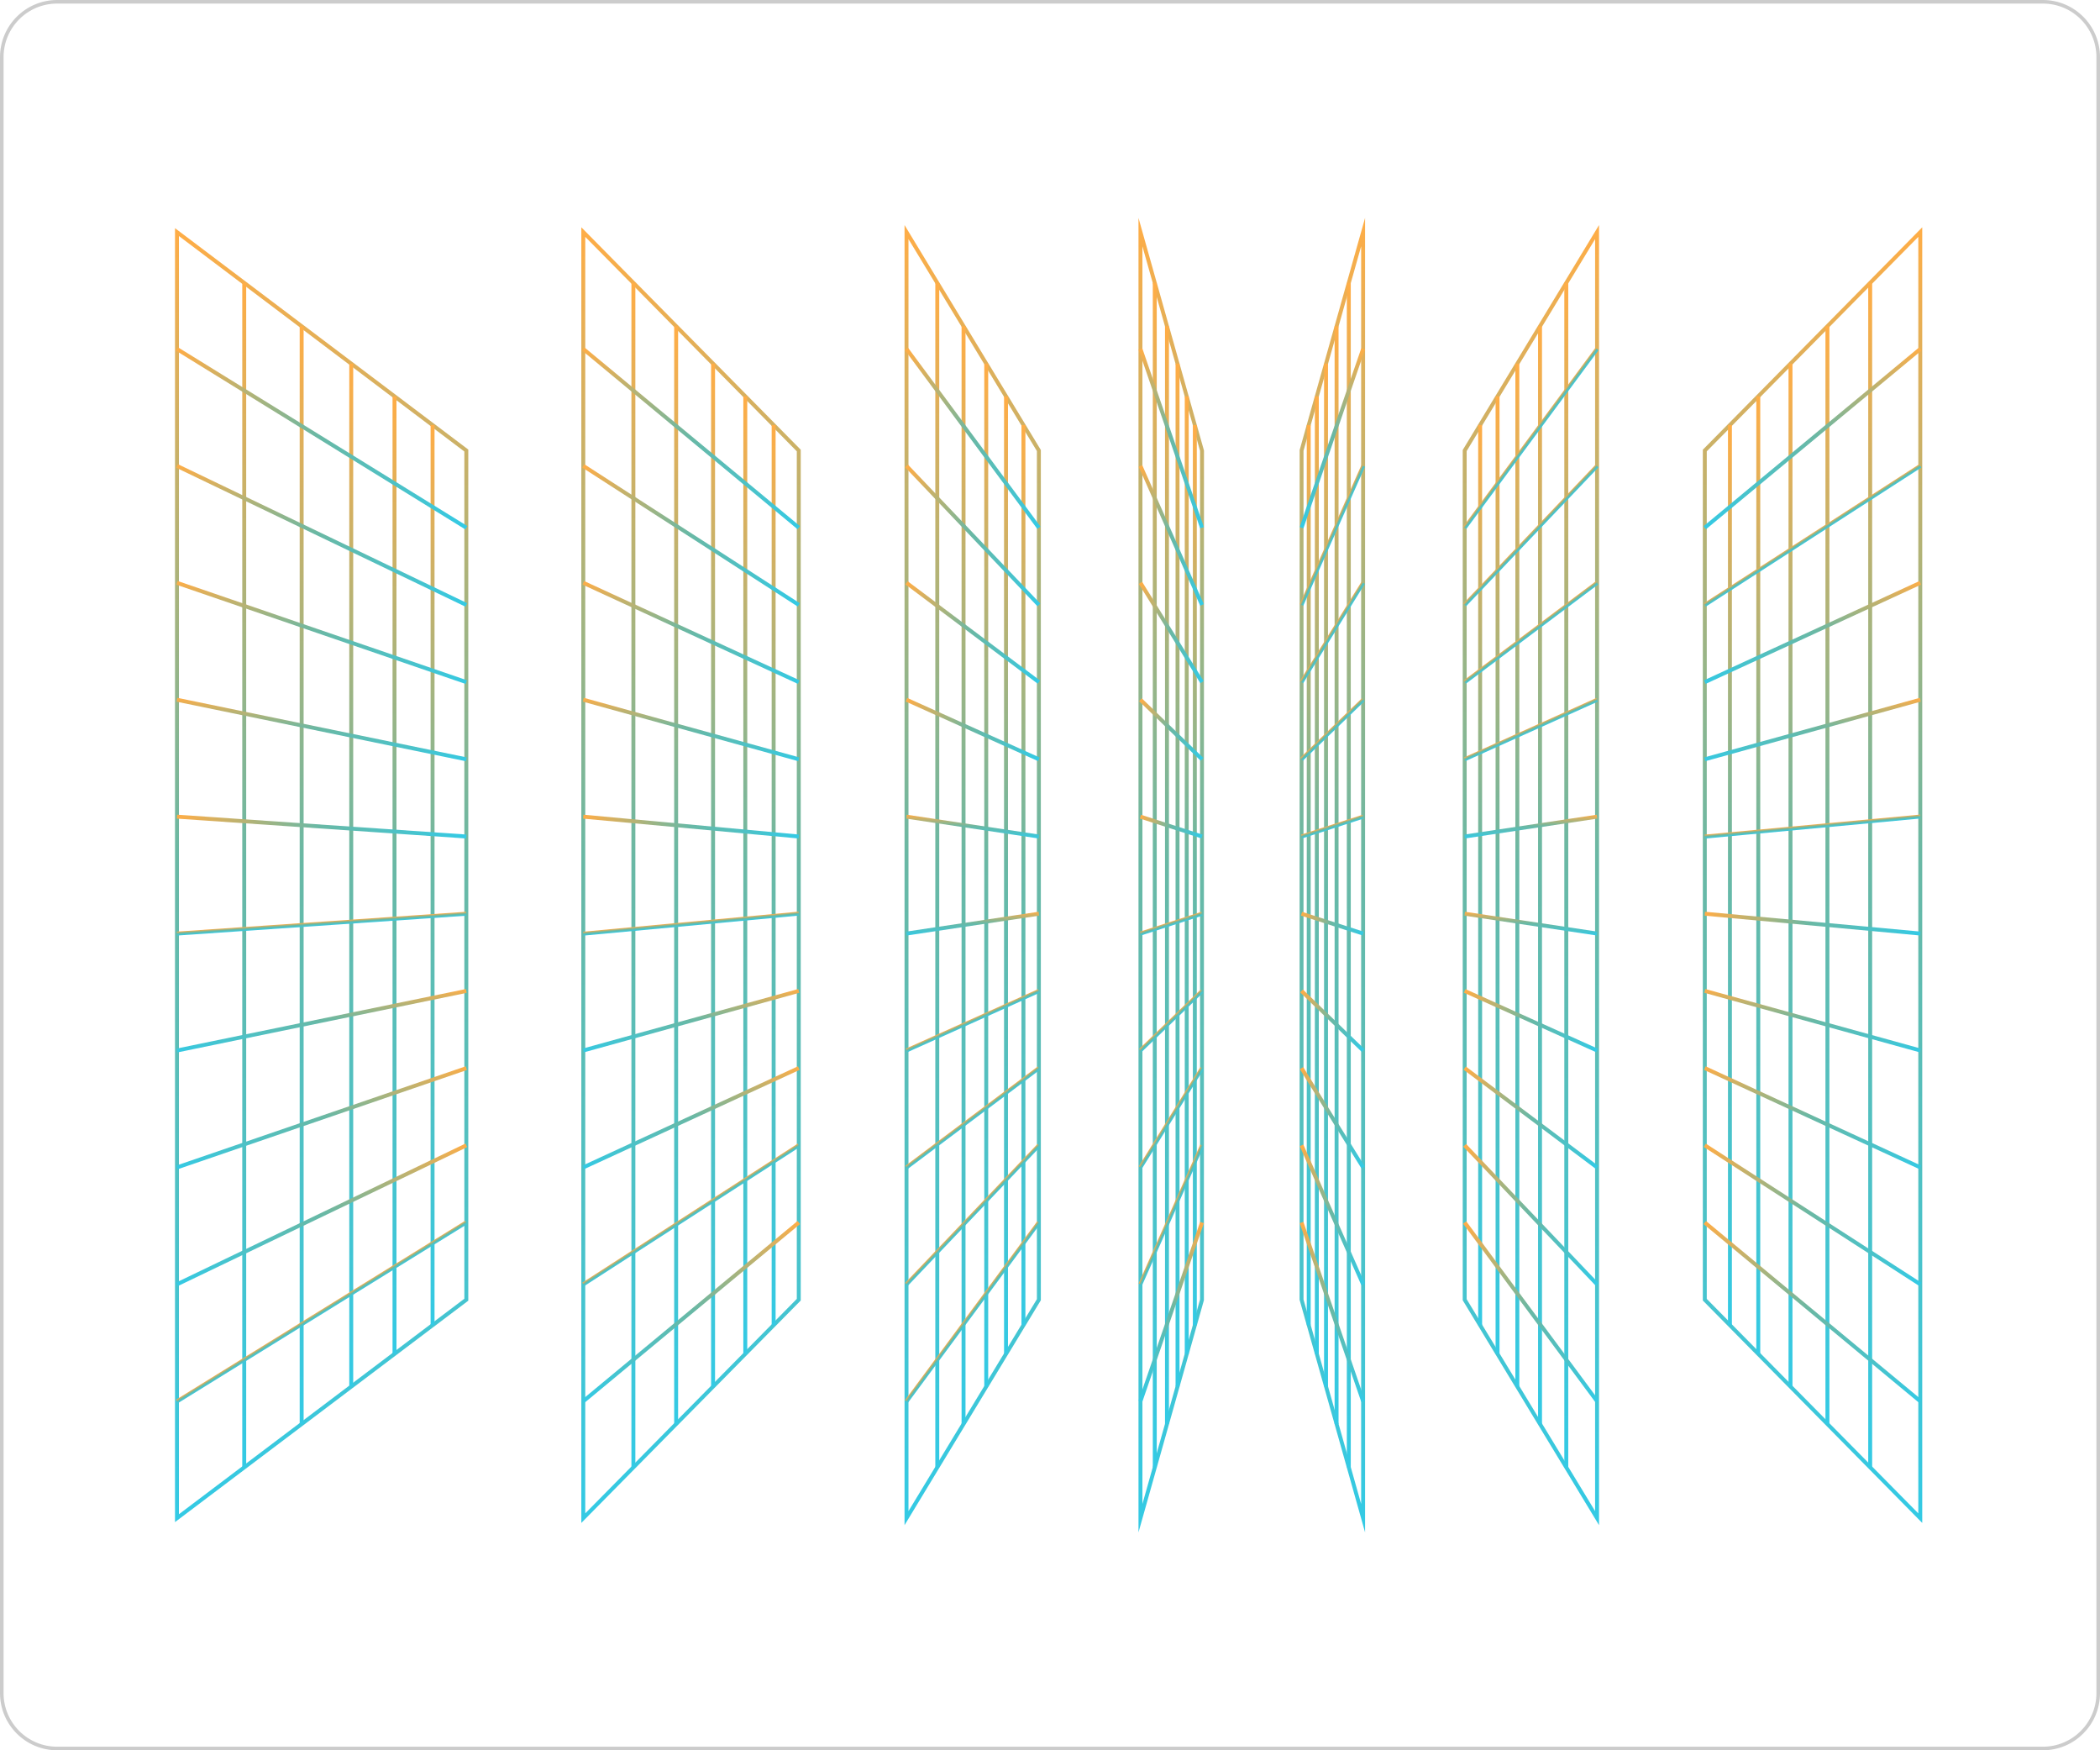 <svg width="588" height="490" viewBox="0 0 588 490" fill="none" xmlns="http://www.w3.org/2000/svg">
<path d="M0.5 16C0.5 7.44 7.44 0.5 16 0.5H572C580.56 0.5 587.5 7.44 587.5 16V474C587.5 482.56 580.56 489.5 572 489.5H16C7.44 489.5 0.5 482.56 0.5 474V16Z" stroke="#CCCCCC"/>
<path d="M49 426.12V63.874L131.119 125.855V364.139L130.899 364.304L49 426.12ZM50.1 66.08V423.914L130.019 363.591V126.403L50.1 66.08Z" fill="url(#paint0_linear_910_18785)"/>
<path d="M68.935 79.194H67.834V410.801H68.935V79.194Z" fill="url(#paint1_linear_910_18785)"/>
<path d="M85.013 91.332H83.913V398.668H85.013V91.332Z" fill="url(#paint2_linear_910_18785)"/>
<path d="M98.897 101.805H97.797V388.182H98.897V101.805Z" fill="url(#paint3_linear_910_18785)"/>
<path d="M111.012 110.949H109.911V379.043H111.012V110.949Z" fill="url(#paint4_linear_910_18785)"/>
<path d="M121.669 118.995H120.568V370.999H121.669V118.995Z" fill="url(#paint5_linear_910_18785)"/>
<path d="M130.255 341.747L49.283 391.855L49.863 392.792L130.835 342.683L130.255 341.747Z" fill="url(#paint6_linear_910_18785)"/>
<path d="M49.789 360.051L49.312 359.06L130.33 320.145L130.808 321.136L49.789 360.051Z" fill="url(#paint7_linear_910_18785)"/>
<path d="M49.727 327.347L49.373 326.308L130.392 298.512L130.746 299.55L49.727 327.347Z" fill="url(#paint8_linear_910_18785)"/>
<path d="M49.66 294.632L49.44 293.555L130.459 276.879L130.679 277.955L49.66 294.632Z" fill="url(#paint9_linear_910_18785)"/>
<path d="M130.532 255.255L49.513 260.812L49.588 261.91L130.607 256.353L130.532 255.255Z" fill="url(#paint10_linear_910_18785)"/>
<path d="M49.588 228.079L49.513 229.177L130.532 234.735L130.607 233.638L49.588 228.079Z" fill="url(#paint11_linear_910_18785)"/>
<path d="M130.459 213.117L49.44 196.44L49.66 195.363L130.679 212.04L130.459 213.117Z" fill="url(#paint12_linear_910_18785)"/>
<path d="M130.392 191.483L49.373 163.686L49.727 162.647L130.746 190.444L130.392 191.483Z" fill="url(#paint13_linear_910_18785)"/>
<path d="M130.33 169.846L49.312 130.931L49.789 129.94L130.808 168.856L130.33 169.846Z" fill="url(#paint14_linear_910_18785)"/>
<path d="M49.84 97.239L49.261 98.177L130.279 148.21L130.858 147.273L49.84 97.239Z" fill="url(#paint15_linear_910_18785)"/>
<path d="M162.771 426.352V63.633L163.714 64.585L224.205 125.898V364.086L224.047 364.247L162.771 426.352ZM163.872 66.311V423.673L223.105 363.635V126.349L163.872 66.311Z" fill="url(#paint16_linear_910_18785)"/>
<path d="M177.898 79.184H176.798V410.792H177.898V79.184Z" fill="url(#paint17_linear_910_18785)"/>
<path d="M189.871 91.322H188.771V398.658H189.871V91.322Z" fill="url(#paint18_linear_910_18785)"/>
<path d="M200.21 101.804H199.109V388.181H200.21V101.804Z" fill="url(#paint19_linear_910_18785)"/>
<path d="M209.231 110.948H208.131V379.041H209.231V110.948Z" fill="url(#paint20_linear_910_18785)"/>
<path d="M217.168 118.994H216.067V370.997H217.168V118.994Z" fill="url(#paint21_linear_910_18785)"/>
<path d="M163.673 392.708L162.97 391.862L223.303 341.829L224.006 342.674L163.673 392.708Z" fill="url(#paint22_linear_910_18785)"/>
<path d="M223.354 320.17L163.027 359.096L163.623 360.019L223.95 321.094L223.354 320.17Z" fill="url(#paint23_linear_910_18785)"/>
<path d="M163.553 327.315L163.092 326.316L223.425 298.519L223.887 299.518L163.553 327.315Z" fill="url(#paint24_linear_910_18785)"/>
<path d="M163.47 294.615L163.175 293.554L223.508 276.877L223.803 277.937L163.47 294.615Z" fill="url(#paint25_linear_910_18785)"/>
<path d="M223.601 255.22L163.273 260.837L163.375 261.932L223.703 256.315L223.601 255.22Z" fill="url(#paint26_linear_910_18785)"/>
<path d="M163.372 228.081L163.271 229.176L223.605 234.734L223.706 233.639L163.372 228.081Z" fill="url(#paint27_linear_910_18785)"/>
<path d="M223.508 213.099L163.175 196.423L163.47 195.362L223.803 212.039L223.508 213.099Z" fill="url(#paint28_linear_910_18785)"/>
<path d="M223.425 191.459L163.092 163.662L163.553 162.664L223.887 190.46L223.425 191.459Z" fill="url(#paint29_linear_910_18785)"/>
<path d="M163.619 129.968L163.023 130.891L223.357 169.806L223.952 168.883L163.619 129.968Z" fill="url(#paint30_linear_910_18785)"/>
<path d="M223.303 148.154L162.97 98.12L163.673 97.275L224.006 147.308L223.303 148.154Z" fill="url(#paint31_linear_910_18785)"/>
<path d="M253.272 426.982V63.007L291.434 125.973V364.016L291.353 364.147L253.272 426.982ZM254.373 66.942V423.047L290.333 363.71V126.279L254.373 66.942Z" fill="url(#paint32_linear_910_18785)"/>
<path d="M262.988 79.193H261.888V410.801H262.988V79.193Z" fill="url(#paint33_linear_910_18785)"/>
<path d="M270.343 91.322H269.242V398.659H270.343V91.322Z" fill="url(#paint34_linear_910_18785)"/>
<path d="M276.696 101.804H275.596V388.182H276.696V101.804Z" fill="url(#paint35_linear_910_18785)"/>
<path d="M282.235 110.948H281.135V379.042H282.235V110.948Z" fill="url(#paint36_linear_910_18785)"/>
<path d="M287.112 118.994H286.012V370.998H287.112V118.994Z" fill="url(#paint37_linear_910_18785)"/>
<path d="M290.419 341.909L253.401 391.975L254.287 392.63L291.304 342.564L290.419 341.909Z" fill="url(#paint38_linear_910_18785)"/>
<path d="M290.489 320.262L253.424 359.173L254.218 359.93L291.283 321.019L290.489 320.262Z" fill="url(#paint39_linear_910_18785)"/>
<path d="M290.551 298.579L253.494 326.38L254.155 327.261L291.211 299.459L290.551 298.579Z" fill="url(#paint40_linear_910_18785)"/>
<path d="M290.663 276.922L253.594 293.579L254.045 294.583L291.114 277.926L290.663 276.922Z" fill="url(#paint41_linear_910_18785)"/>
<path d="M253.903 261.899L253.742 260.812L290.803 255.253L290.964 256.34L253.903 261.899Z" fill="url(#paint42_linear_910_18785)"/>
<path d="M290.803 234.733L253.742 229.174L253.903 228.087L290.964 233.646L290.803 234.733Z" fill="url(#paint43_linear_910_18785)"/>
<path d="M254.048 195.397L253.597 196.401L290.657 213.078L291.109 212.074L254.048 195.397Z" fill="url(#paint44_linear_910_18785)"/>
<path d="M254.154 162.727L253.493 163.607L290.554 191.404L291.214 190.523L254.154 162.727Z" fill="url(#paint45_linear_910_18785)"/>
<path d="M254.219 130.058L253.425 130.814L290.485 169.73L291.28 168.973L254.219 130.058Z" fill="url(#paint46_linear_910_18785)"/>
<path d="M254.265 97.375L253.38 98.03L290.44 148.064L291.326 147.408L254.265 97.375Z" fill="url(#paint47_linear_910_18785)"/>
<path d="M318.777 428.993V61L337.114 126.128L337.093 364.013L318.777 428.993ZM319.878 68.953V421.04L336.014 363.788V126.205L319.878 68.953Z" fill="url(#paint48_linear_910_18785)"/>
<path d="M323.885 79.194H322.784V410.801H323.885V79.194Z" fill="url(#paint49_linear_910_18785)"/>
<path d="M327.304 91.331H326.203V398.668H327.304V91.331Z" fill="url(#paint50_linear_910_18785)"/>
<path d="M330.26 101.805H329.159V388.182H330.26V101.805Z" fill="url(#paint51_linear_910_18785)"/>
<path d="M332.836 110.949H331.735V379.042H332.836V110.949Z" fill="url(#paint52_linear_910_18785)"/>
<path d="M335.103 118.995H334.003V370.998H335.103V118.995Z" fill="url(#paint53_linear_910_18785)"/>
<path d="M319.848 392.46L318.807 392.103L336.043 342.07L337.085 342.427L319.848 392.46Z" fill="url(#paint54_linear_910_18785)"/>
<path d="M336.077 320.426L318.811 359.328L319.814 359.774L337.081 320.872L336.077 320.426Z" fill="url(#paint55_linear_910_18785)"/>
<path d="M336.105 298.741L318.852 326.527L319.785 327.106L337.039 299.321L336.105 298.741Z" fill="url(#paint56_linear_910_18785)"/>
<path d="M336.19 277.029L318.939 293.691L319.702 294.48L336.953 277.818L336.19 277.029Z" fill="url(#paint57_linear_910_18785)"/>
<path d="M336.395 255.272L319.16 260.837L319.498 261.884L336.733 256.319L336.395 255.272Z" fill="url(#paint58_linear_910_18785)"/>
<path d="M319.497 228.104L319.159 229.151L336.396 234.71L336.733 233.663L319.497 228.104Z" fill="url(#paint59_linear_910_18785)"/>
<path d="M319.709 195.501L318.946 196.29L336.183 212.967L336.946 212.178L319.709 195.501Z" fill="url(#paint60_linear_910_18785)"/>
<path d="M319.795 162.883L318.86 163.462L336.097 191.259L337.031 190.679L319.795 162.883Z" fill="url(#paint61_linear_910_18785)"/>
<path d="M319.83 130.216L318.826 130.66L336.063 169.575L337.067 169.131L319.83 130.216Z" fill="url(#paint62_linear_910_18785)"/>
<path d="M336.043 147.915L318.807 97.881L319.848 97.524L337.085 147.558L336.043 147.915Z" fill="url(#paint63_linear_910_18785)"/>
<path d="M538.227 426.352L537.285 425.399L476.794 364.086V125.898L476.952 125.737L538.227 63.633V426.352ZM477.894 363.635L537.127 423.673V66.311L477.894 126.349V363.635Z" fill="url(#paint64_linear_910_18785)"/>
<path d="M524.202 79.184H523.102V410.792H524.202V79.184Z" fill="url(#paint65_linear_910_18785)"/>
<path d="M512.228 91.322H511.128V398.658H512.228V91.322Z" fill="url(#paint66_linear_910_18785)"/>
<path d="M501.889 101.804H500.789V388.181H501.889V101.804Z" fill="url(#paint67_linear_910_18785)"/>
<path d="M492.868 110.948H491.768V379.041H492.868V110.948Z" fill="url(#paint68_linear_910_18785)"/>
<path d="M484.932 118.994H483.832V370.997H484.932V118.994Z" fill="url(#paint69_linear_910_18785)"/>
<path d="M477.697 148.154L476.993 147.308L537.327 97.275L538.03 98.12L477.697 148.154Z" fill="url(#paint70_linear_910_18785)"/>
<path d="M537.375 129.964L477.05 168.891L477.646 169.814L537.971 130.887L537.375 129.964Z" fill="url(#paint71_linear_910_18785)"/>
<path d="M477.576 191.459L477.114 190.46L537.447 162.664L537.909 163.662L477.576 191.459Z" fill="url(#paint72_linear_910_18785)"/>
<path d="M477.493 213.099L477.197 212.039L537.531 195.362L537.826 196.422L477.493 213.099Z" fill="url(#paint73_linear_910_18785)"/>
<path d="M537.624 228.047L477.296 233.662L477.398 234.757L537.726 229.142L537.624 228.047Z" fill="url(#paint74_linear_910_18785)"/>
<path d="M477.395 255.247L477.294 256.342L537.627 261.9L537.728 260.805L477.395 255.247Z" fill="url(#paint75_linear_910_18785)"/>
<path d="M537.531 294.614L477.197 277.937L477.493 276.877L537.826 293.554L537.531 294.614Z" fill="url(#paint76_linear_910_18785)"/>
<path d="M537.447 327.314L477.114 299.518L477.576 298.519L537.909 326.316L537.447 327.314Z" fill="url(#paint77_linear_910_18785)"/>
<path d="M477.643 320.172L477.047 321.096L537.38 360.011L537.976 359.087L477.643 320.172Z" fill="url(#paint78_linear_910_18785)"/>
<path d="M537.327 392.708L476.993 342.674L477.697 341.829L538.03 391.862L537.327 392.708Z" fill="url(#paint79_linear_910_18785)"/>
<path d="M447.728 426.982L409.564 364.015V125.973L409.645 125.841L447.728 63.007V426.982ZM410.665 363.709L446.627 423.047V66.942L410.665 126.279V363.709Z" fill="url(#paint80_linear_910_18785)"/>
<path d="M439.112 79.193H438.012V410.801H439.112V79.193Z" fill="url(#paint81_linear_910_18785)"/>
<path d="M431.758 91.322H430.658V398.658H431.758V91.322Z" fill="url(#paint82_linear_910_18785)"/>
<path d="M425.405 101.804H424.305V388.181H425.405V101.804Z" fill="url(#paint83_linear_910_18785)"/>
<path d="M419.866 110.948H418.766V379.042H419.866V110.948Z" fill="url(#paint84_linear_910_18785)"/>
<path d="M414.989 118.994H413.889V370.998H414.989V118.994Z" fill="url(#paint85_linear_910_18785)"/>
<path d="M446.712 97.363L409.693 147.43L410.579 148.085L447.597 98.018L446.712 97.363Z" fill="url(#paint86_linear_910_18785)"/>
<path d="M446.783 130.057L409.716 168.969L410.51 169.725L447.577 130.814L446.783 130.057Z" fill="url(#paint87_linear_910_18785)"/>
<path d="M446.845 162.722L409.786 190.525L410.447 191.405L447.505 163.602L446.845 162.722Z" fill="url(#paint88_linear_910_18785)"/>
<path d="M446.958 195.409L409.885 212.063L410.336 213.067L447.409 196.413L446.958 195.409Z" fill="url(#paint89_linear_910_18785)"/>
<path d="M410.195 234.733L410.034 233.646L447.097 228.087L447.258 229.174L410.195 234.733Z" fill="url(#paint90_linear_910_18785)"/>
<path d="M447.097 261.899L410.034 256.34L410.195 255.253L447.258 260.812L447.097 261.899Z" fill="url(#paint91_linear_910_18785)"/>
<path d="M410.339 276.912L409.888 277.916L446.951 294.592L447.402 293.589L410.339 276.912Z" fill="url(#paint92_linear_910_18785)"/>
<path d="M410.445 298.583L409.785 299.463L446.848 327.26L447.509 326.379L410.445 298.583Z" fill="url(#paint93_linear_910_18785)"/>
<path d="M410.511 320.262L409.717 321.019L446.78 359.934L447.575 359.177L410.511 320.262Z" fill="url(#paint94_linear_910_18785)"/>
<path d="M410.557 341.919L409.672 342.575L446.735 392.609L447.62 391.953L410.557 341.919Z" fill="url(#paint95_linear_910_18785)"/>
<path d="M382.221 428.993L363.882 363.865L363.903 125.979L382.221 61V428.993ZM364.982 363.788L381.121 421.04V68.953L364.982 126.205V363.788Z" fill="url(#paint96_linear_910_18785)"/>
<path d="M378.215 79.194H377.114V410.801H378.215V79.194Z" fill="url(#paint97_linear_910_18785)"/>
<path d="M374.793 91.331H373.692V398.668H374.793V91.331Z" fill="url(#paint98_linear_910_18785)"/>
<path d="M371.839 101.805H370.738V388.182H371.839V101.805Z" fill="url(#paint99_linear_910_18785)"/>
<path d="M369.263 110.949H368.162V379.042H369.263V110.949Z" fill="url(#paint100_linear_910_18785)"/>
<path d="M366.995 118.995H365.895V370.998H366.995V118.995Z" fill="url(#paint101_linear_910_18785)"/>
<path d="M364.953 147.915L363.911 147.558L381.151 97.524L382.192 97.881L364.953 147.915Z" fill="url(#paint102_linear_910_18785)"/>
<path d="M381.185 130.223L363.912 169.124L364.916 169.569L382.188 130.669L381.185 130.223Z" fill="url(#paint103_linear_910_18785)"/>
<path d="M381.207 162.878L363.962 190.671L364.896 191.251L382.141 163.457L381.207 162.878Z" fill="url(#paint104_linear_910_18785)"/>
<path d="M381.296 195.512L364.044 212.176L364.806 212.965L382.058 196.301L381.296 195.512Z" fill="url(#paint105_linear_910_18785)"/>
<path d="M381.5 228.102L364.265 233.672L364.603 234.719L381.839 229.149L381.5 228.102Z" fill="url(#paint106_linear_910_18785)"/>
<path d="M364.601 255.279L364.264 256.326L381.503 261.884L381.84 260.837L364.601 255.279Z" fill="url(#paint107_linear_910_18785)"/>
<path d="M364.814 277.025L364.051 277.813L381.29 294.49L382.053 293.702L364.814 277.025Z" fill="url(#paint108_linear_910_18785)"/>
<path d="M364.899 298.738L363.965 299.318L381.204 327.114L382.138 326.535L364.899 298.738Z" fill="url(#paint109_linear_910_18785)"/>
<path d="M364.934 320.42L363.93 320.865L381.169 359.78L382.173 359.335L364.934 320.42Z" fill="url(#paint110_linear_910_18785)"/>
<path d="M381.151 392.46L363.911 342.427L364.953 342.07L382.192 392.103L381.151 392.46Z" fill="url(#paint111_linear_910_18785)"/>
<defs>
<linearGradient id="paint0_linear_910_18785" x1="90.06" y1="63.874" x2="90.06" y2="426.12" gradientUnits="userSpaceOnUse">
<stop stop-color="#FFAD46"/>
<stop offset="0.485" stop-color="#6AB8A4"/>
<stop offset="1" stop-color="#33CAE5"/>
</linearGradient>
<linearGradient id="paint1_linear_910_18785" x1="68.384" y1="79.194" x2="68.384" y2="410.801" gradientUnits="userSpaceOnUse">
<stop stop-color="#FFAD46"/>
<stop offset="0.485" stop-color="#6AB8A4"/>
<stop offset="1" stop-color="#33CAE5"/>
</linearGradient>
<linearGradient id="paint2_linear_910_18785" x1="84.463" y1="91.332" x2="84.463" y2="398.668" gradientUnits="userSpaceOnUse">
<stop stop-color="#FFAD46"/>
<stop offset="0.485" stop-color="#6AB8A4"/>
<stop offset="1" stop-color="#33CAE5"/>
</linearGradient>
<linearGradient id="paint3_linear_910_18785" x1="98.347" y1="101.805" x2="98.347" y2="388.182" gradientUnits="userSpaceOnUse">
<stop stop-color="#FFAD46"/>
<stop offset="0.485" stop-color="#6AB8A4"/>
<stop offset="1" stop-color="#33CAE5"/>
</linearGradient>
<linearGradient id="paint4_linear_910_18785" x1="110.461" y1="110.949" x2="110.461" y2="379.043" gradientUnits="userSpaceOnUse">
<stop stop-color="#FFAD46"/>
<stop offset="0.485" stop-color="#6AB8A4"/>
<stop offset="1" stop-color="#33CAE5"/>
</linearGradient>
<linearGradient id="paint5_linear_910_18785" x1="121.119" y1="118.995" x2="121.119" y2="370.999" gradientUnits="userSpaceOnUse">
<stop stop-color="#FFAD46"/>
<stop offset="0.485" stop-color="#6AB8A4"/>
<stop offset="1" stop-color="#33CAE5"/>
</linearGradient>
<linearGradient id="paint6_linear_910_18785" x1="89.769" y1="366.801" x2="90.349" y2="367.738" gradientUnits="userSpaceOnUse">
<stop stop-color="#FFAD46"/>
<stop offset="0.485" stop-color="#6AB8A4"/>
<stop offset="1" stop-color="#33CAE5"/>
</linearGradient>
<linearGradient id="paint7_linear_910_18785" x1="90.06" y1="320.145" x2="90.06" y2="360.051" gradientUnits="userSpaceOnUse">
<stop stop-color="#FFAD46"/>
<stop offset="0.485" stop-color="#6AB8A4"/>
<stop offset="1" stop-color="#33CAE5"/>
</linearGradient>
<linearGradient id="paint8_linear_910_18785" x1="90.06" y1="298.512" x2="90.06" y2="327.347" gradientUnits="userSpaceOnUse">
<stop stop-color="#FFAD46"/>
<stop offset="0.485" stop-color="#6AB8A4"/>
<stop offset="1" stop-color="#33CAE5"/>
</linearGradient>
<linearGradient id="paint9_linear_910_18785" x1="90.06" y1="276.879" x2="90.06" y2="294.632" gradientUnits="userSpaceOnUse">
<stop stop-color="#FFAD46"/>
<stop offset="0.485" stop-color="#6AB8A4"/>
<stop offset="1" stop-color="#33CAE5"/>
</linearGradient>
<linearGradient id="paint10_linear_910_18785" x1="90.022" y1="258.034" x2="90.097" y2="259.131" gradientUnits="userSpaceOnUse">
<stop stop-color="#FFAD46"/>
<stop offset="0.485" stop-color="#6AB8A4"/>
<stop offset="1" stop-color="#33CAE5"/>
</linearGradient>
<linearGradient id="paint11_linear_910_18785" x1="49.55" y1="228.628" x2="130.569" y2="234.187" gradientUnits="userSpaceOnUse">
<stop stop-color="#FFAD46"/>
<stop offset="0.485" stop-color="#6AB8A4"/>
<stop offset="1" stop-color="#33CAE5"/>
</linearGradient>
<linearGradient id="paint12_linear_910_18785" x1="90.06" y1="195.363" x2="90.06" y2="213.117" gradientUnits="userSpaceOnUse">
<stop stop-color="#FFAD46"/>
<stop offset="0.485" stop-color="#6AB8A4"/>
<stop offset="1" stop-color="#33CAE5"/>
</linearGradient>
<linearGradient id="paint13_linear_910_18785" x1="90.06" y1="162.647" x2="90.06" y2="191.483" gradientUnits="userSpaceOnUse">
<stop stop-color="#FFAD46"/>
<stop offset="0.485" stop-color="#6AB8A4"/>
<stop offset="1" stop-color="#33CAE5"/>
</linearGradient>
<linearGradient id="paint14_linear_910_18785" x1="90.06" y1="129.94" x2="90.06" y2="169.846" gradientUnits="userSpaceOnUse">
<stop stop-color="#FFAD46"/>
<stop offset="0.485" stop-color="#6AB8A4"/>
<stop offset="1" stop-color="#33CAE5"/>
</linearGradient>
<linearGradient id="paint15_linear_910_18785" x1="49.55" y1="97.708" x2="130.569" y2="147.741" gradientUnits="userSpaceOnUse">
<stop stop-color="#FFAD46"/>
<stop offset="0.485" stop-color="#6AB8A4"/>
<stop offset="1" stop-color="#33CAE5"/>
</linearGradient>
<linearGradient id="paint16_linear_910_18785" x1="193.488" y1="63.633" x2="193.488" y2="426.352" gradientUnits="userSpaceOnUse">
<stop stop-color="#FFAD46"/>
<stop offset="0.485" stop-color="#6AB8A4"/>
<stop offset="1" stop-color="#33CAE5"/>
</linearGradient>
<linearGradient id="paint17_linear_910_18785" x1="177.348" y1="79.184" x2="177.348" y2="410.792" gradientUnits="userSpaceOnUse">
<stop stop-color="#FFAD46"/>
<stop offset="0.485" stop-color="#6AB8A4"/>
<stop offset="1" stop-color="#33CAE5"/>
</linearGradient>
<linearGradient id="paint18_linear_910_18785" x1="189.321" y1="91.322" x2="189.321" y2="398.658" gradientUnits="userSpaceOnUse">
<stop stop-color="#FFAD46"/>
<stop offset="0.485" stop-color="#6AB8A4"/>
<stop offset="1" stop-color="#33CAE5"/>
</linearGradient>
<linearGradient id="paint19_linear_910_18785" x1="199.66" y1="101.804" x2="199.66" y2="388.181" gradientUnits="userSpaceOnUse">
<stop stop-color="#FFAD46"/>
<stop offset="0.485" stop-color="#6AB8A4"/>
<stop offset="1" stop-color="#33CAE5"/>
</linearGradient>
<linearGradient id="paint20_linear_910_18785" x1="208.681" y1="110.948" x2="208.681" y2="379.041" gradientUnits="userSpaceOnUse">
<stop stop-color="#FFAD46"/>
<stop offset="0.485" stop-color="#6AB8A4"/>
<stop offset="1" stop-color="#33CAE5"/>
</linearGradient>
<linearGradient id="paint21_linear_910_18785" x1="216.618" y1="118.994" x2="216.618" y2="370.997" gradientUnits="userSpaceOnUse">
<stop stop-color="#FFAD46"/>
<stop offset="0.485" stop-color="#6AB8A4"/>
<stop offset="1" stop-color="#33CAE5"/>
</linearGradient>
<linearGradient id="paint22_linear_910_18785" x1="193.488" y1="341.829" x2="193.488" y2="392.708" gradientUnits="userSpaceOnUse">
<stop stop-color="#FFAD46"/>
<stop offset="0.485" stop-color="#6AB8A4"/>
<stop offset="1" stop-color="#33CAE5"/>
</linearGradient>
<linearGradient id="paint23_linear_910_18785" x1="193.191" y1="339.633" x2="193.787" y2="340.557" gradientUnits="userSpaceOnUse">
<stop stop-color="#FFAD46"/>
<stop offset="0.485" stop-color="#6AB8A4"/>
<stop offset="1" stop-color="#33CAE5"/>
</linearGradient>
<linearGradient id="paint24_linear_910_18785" x1="193.489" y1="298.519" x2="193.489" y2="327.315" gradientUnits="userSpaceOnUse">
<stop stop-color="#FFAD46"/>
<stop offset="0.485" stop-color="#6AB8A4"/>
<stop offset="1" stop-color="#33CAE5"/>
</linearGradient>
<linearGradient id="paint25_linear_910_18785" x1="193.489" y1="276.877" x2="193.489" y2="294.615" gradientUnits="userSpaceOnUse">
<stop stop-color="#FFAD46"/>
<stop offset="0.485" stop-color="#6AB8A4"/>
<stop offset="1" stop-color="#33CAE5"/>
</linearGradient>
<linearGradient id="paint26_linear_910_18785" x1="193.437" y1="258.028" x2="193.539" y2="259.124" gradientUnits="userSpaceOnUse">
<stop stop-color="#FFAD46"/>
<stop offset="0.485" stop-color="#6AB8A4"/>
<stop offset="1" stop-color="#33CAE5"/>
</linearGradient>
<linearGradient id="paint27_linear_910_18785" x1="163.322" y1="228.628" x2="223.655" y2="234.187" gradientUnits="userSpaceOnUse">
<stop stop-color="#FFAD46"/>
<stop offset="0.485" stop-color="#6AB8A4"/>
<stop offset="1" stop-color="#33CAE5"/>
</linearGradient>
<linearGradient id="paint28_linear_910_18785" x1="193.489" y1="195.362" x2="193.489" y2="213.099" gradientUnits="userSpaceOnUse">
<stop stop-color="#FFAD46"/>
<stop offset="0.485" stop-color="#6AB8A4"/>
<stop offset="1" stop-color="#33CAE5"/>
</linearGradient>
<linearGradient id="paint29_linear_910_18785" x1="193.489" y1="162.664" x2="193.489" y2="191.459" gradientUnits="userSpaceOnUse">
<stop stop-color="#FFAD46"/>
<stop offset="0.485" stop-color="#6AB8A4"/>
<stop offset="1" stop-color="#33CAE5"/>
</linearGradient>
<linearGradient id="paint30_linear_910_18785" x1="163.321" y1="130.43" x2="223.655" y2="169.345" gradientUnits="userSpaceOnUse">
<stop stop-color="#FFAD46"/>
<stop offset="0.485" stop-color="#6AB8A4"/>
<stop offset="1" stop-color="#33CAE5"/>
</linearGradient>
<linearGradient id="paint31_linear_910_18785" x1="193.488" y1="97.275" x2="193.488" y2="148.154" gradientUnits="userSpaceOnUse">
<stop stop-color="#FFAD46"/>
<stop offset="0.485" stop-color="#6AB8A4"/>
<stop offset="1" stop-color="#33CAE5"/>
</linearGradient>
<linearGradient id="paint32_linear_910_18785" x1="272.353" y1="63.007" x2="272.353" y2="426.982" gradientUnits="userSpaceOnUse">
<stop stop-color="#FFAD46"/>
<stop offset="0.485" stop-color="#6AB8A4"/>
<stop offset="1" stop-color="#33CAE5"/>
</linearGradient>
<linearGradient id="paint33_linear_910_18785" x1="262.438" y1="79.193" x2="262.438" y2="410.801" gradientUnits="userSpaceOnUse">
<stop stop-color="#FFAD46"/>
<stop offset="0.485" stop-color="#6AB8A4"/>
<stop offset="1" stop-color="#33CAE5"/>
</linearGradient>
<linearGradient id="paint34_linear_910_18785" x1="269.792" y1="91.322" x2="269.792" y2="398.659" gradientUnits="userSpaceOnUse">
<stop stop-color="#FFAD46"/>
<stop offset="0.485" stop-color="#6AB8A4"/>
<stop offset="1" stop-color="#33CAE5"/>
</linearGradient>
<linearGradient id="paint35_linear_910_18785" x1="276.146" y1="101.804" x2="276.146" y2="388.182" gradientUnits="userSpaceOnUse">
<stop stop-color="#FFAD46"/>
<stop offset="0.485" stop-color="#6AB8A4"/>
<stop offset="1" stop-color="#33CAE5"/>
</linearGradient>
<linearGradient id="paint36_linear_910_18785" x1="281.685" y1="110.948" x2="281.685" y2="379.042" gradientUnits="userSpaceOnUse">
<stop stop-color="#FFAD46"/>
<stop offset="0.485" stop-color="#6AB8A4"/>
<stop offset="1" stop-color="#33CAE5"/>
</linearGradient>
<linearGradient id="paint37_linear_910_18785" x1="286.562" y1="118.994" x2="286.562" y2="370.998" gradientUnits="userSpaceOnUse">
<stop stop-color="#FFAD46"/>
<stop offset="0.485" stop-color="#6AB8A4"/>
<stop offset="1" stop-color="#33CAE5"/>
</linearGradient>
<linearGradient id="paint38_linear_910_18785" x1="271.91" y1="366.942" x2="272.796" y2="367.597" gradientUnits="userSpaceOnUse">
<stop stop-color="#FFAD46"/>
<stop offset="0.485" stop-color="#6AB8A4"/>
<stop offset="1" stop-color="#33CAE5"/>
</linearGradient>
<linearGradient id="paint39_linear_910_18785" x1="271.956" y1="339.718" x2="272.751" y2="340.475" gradientUnits="userSpaceOnUse">
<stop stop-color="#FFAD46"/>
<stop offset="0.485" stop-color="#6AB8A4"/>
<stop offset="1" stop-color="#33CAE5"/>
</linearGradient>
<linearGradient id="paint40_linear_910_18785" x1="272.023" y1="312.48" x2="272.683" y2="313.36" gradientUnits="userSpaceOnUse">
<stop stop-color="#FFAD46"/>
<stop offset="0.485" stop-color="#6AB8A4"/>
<stop offset="1" stop-color="#33CAE5"/>
</linearGradient>
<linearGradient id="paint41_linear_910_18785" x1="272.128" y1="285.251" x2="272.579" y2="286.254" gradientUnits="userSpaceOnUse">
<stop stop-color="#FFAD46"/>
<stop offset="0.485" stop-color="#6AB8A4"/>
<stop offset="1" stop-color="#33CAE5"/>
</linearGradient>
<linearGradient id="paint42_linear_910_18785" x1="272.353" y1="255.253" x2="272.353" y2="261.899" gradientUnits="userSpaceOnUse">
<stop stop-color="#FFAD46"/>
<stop offset="0.485" stop-color="#6AB8A4"/>
<stop offset="1" stop-color="#33CAE5"/>
</linearGradient>
<linearGradient id="paint43_linear_910_18785" x1="272.353" y1="228.087" x2="272.353" y2="234.733" gradientUnits="userSpaceOnUse">
<stop stop-color="#FFAD46"/>
<stop offset="0.485" stop-color="#6AB8A4"/>
<stop offset="1" stop-color="#33CAE5"/>
</linearGradient>
<linearGradient id="paint44_linear_910_18785" x1="253.823" y1="195.899" x2="290.883" y2="212.576" gradientUnits="userSpaceOnUse">
<stop stop-color="#FFAD46"/>
<stop offset="0.485" stop-color="#6AB8A4"/>
<stop offset="1" stop-color="#33CAE5"/>
</linearGradient>
<linearGradient id="paint45_linear_910_18785" x1="253.823" y1="163.167" x2="290.884" y2="190.964" gradientUnits="userSpaceOnUse">
<stop stop-color="#FFAD46"/>
<stop offset="0.485" stop-color="#6AB8A4"/>
<stop offset="1" stop-color="#33CAE5"/>
</linearGradient>
<linearGradient id="paint46_linear_910_18785" x1="253.822" y1="130.436" x2="290.883" y2="169.351" gradientUnits="userSpaceOnUse">
<stop stop-color="#FFAD46"/>
<stop offset="0.485" stop-color="#6AB8A4"/>
<stop offset="1" stop-color="#33CAE5"/>
</linearGradient>
<linearGradient id="paint47_linear_910_18785" x1="253.822" y1="97.702" x2="290.883" y2="147.736" gradientUnits="userSpaceOnUse">
<stop stop-color="#FFAD46"/>
<stop offset="0.485" stop-color="#6AB8A4"/>
<stop offset="1" stop-color="#33CAE5"/>
</linearGradient>
<linearGradient id="paint48_linear_910_18785" x1="327.946" y1="61" x2="327.946" y2="428.993" gradientUnits="userSpaceOnUse">
<stop stop-color="#FFAD46"/>
<stop offset="0.485" stop-color="#6AB8A4"/>
<stop offset="1" stop-color="#33CAE5"/>
</linearGradient>
<linearGradient id="paint49_linear_910_18785" x1="323.334" y1="79.194" x2="323.334" y2="410.801" gradientUnits="userSpaceOnUse">
<stop stop-color="#FFAD46"/>
<stop offset="0.485" stop-color="#6AB8A4"/>
<stop offset="1" stop-color="#33CAE5"/>
</linearGradient>
<linearGradient id="paint50_linear_910_18785" x1="326.753" y1="91.331" x2="326.753" y2="398.668" gradientUnits="userSpaceOnUse">
<stop stop-color="#FFAD46"/>
<stop offset="0.485" stop-color="#6AB8A4"/>
<stop offset="1" stop-color="#33CAE5"/>
</linearGradient>
<linearGradient id="paint51_linear_910_18785" x1="329.709" y1="101.805" x2="329.709" y2="388.182" gradientUnits="userSpaceOnUse">
<stop stop-color="#FFAD46"/>
<stop offset="0.485" stop-color="#6AB8A4"/>
<stop offset="1" stop-color="#33CAE5"/>
</linearGradient>
<linearGradient id="paint52_linear_910_18785" x1="332.286" y1="110.949" x2="332.286" y2="379.042" gradientUnits="userSpaceOnUse">
<stop stop-color="#FFAD46"/>
<stop offset="0.485" stop-color="#6AB8A4"/>
<stop offset="1" stop-color="#33CAE5"/>
</linearGradient>
<linearGradient id="paint53_linear_910_18785" x1="334.553" y1="118.995" x2="334.553" y2="370.998" gradientUnits="userSpaceOnUse">
<stop stop-color="#FFAD46"/>
<stop offset="0.485" stop-color="#6AB8A4"/>
<stop offset="1" stop-color="#33CAE5"/>
</linearGradient>
<linearGradient id="paint54_linear_910_18785" x1="327.946" y1="342.07" x2="327.946" y2="392.46" gradientUnits="userSpaceOnUse">
<stop stop-color="#FFAD46"/>
<stop offset="0.485" stop-color="#6AB8A4"/>
<stop offset="1" stop-color="#33CAE5"/>
</linearGradient>
<linearGradient id="paint55_linear_910_18785" x1="327.444" y1="339.877" x2="328.448" y2="340.323" gradientUnits="userSpaceOnUse">
<stop stop-color="#FFAD46"/>
<stop offset="0.485" stop-color="#6AB8A4"/>
<stop offset="1" stop-color="#33CAE5"/>
</linearGradient>
<linearGradient id="paint56_linear_910_18785" x1="327.478" y1="312.634" x2="328.412" y2="313.214" gradientUnits="userSpaceOnUse">
<stop stop-color="#FFAD46"/>
<stop offset="0.485" stop-color="#6AB8A4"/>
<stop offset="1" stop-color="#33CAE5"/>
</linearGradient>
<linearGradient id="paint57_linear_910_18785" x1="327.565" y1="285.36" x2="328.327" y2="286.149" gradientUnits="userSpaceOnUse">
<stop stop-color="#FFAD46"/>
<stop offset="0.485" stop-color="#6AB8A4"/>
<stop offset="1" stop-color="#33CAE5"/>
</linearGradient>
<linearGradient id="paint58_linear_910_18785" x1="327.777" y1="258.055" x2="328.115" y2="259.101" gradientUnits="userSpaceOnUse">
<stop stop-color="#FFAD46"/>
<stop offset="0.485" stop-color="#6AB8A4"/>
<stop offset="1" stop-color="#33CAE5"/>
</linearGradient>
<linearGradient id="paint59_linear_910_18785" x1="319.328" y1="228.628" x2="336.565" y2="234.186" gradientUnits="userSpaceOnUse">
<stop stop-color="#FFAD46"/>
<stop offset="0.485" stop-color="#6AB8A4"/>
<stop offset="1" stop-color="#33CAE5"/>
</linearGradient>
<linearGradient id="paint60_linear_910_18785" x1="319.328" y1="195.895" x2="336.564" y2="212.572" gradientUnits="userSpaceOnUse">
<stop stop-color="#FFAD46"/>
<stop offset="0.485" stop-color="#6AB8A4"/>
<stop offset="1" stop-color="#33CAE5"/>
</linearGradient>
<linearGradient id="paint61_linear_910_18785" x1="319.327" y1="163.173" x2="336.564" y2="190.969" gradientUnits="userSpaceOnUse">
<stop stop-color="#FFAD46"/>
<stop offset="0.485" stop-color="#6AB8A4"/>
<stop offset="1" stop-color="#33CAE5"/>
</linearGradient>
<linearGradient id="paint62_linear_910_18785" x1="319.328" y1="130.438" x2="336.565" y2="169.353" gradientUnits="userSpaceOnUse">
<stop stop-color="#FFAD46"/>
<stop offset="0.485" stop-color="#6AB8A4"/>
<stop offset="1" stop-color="#33CAE5"/>
</linearGradient>
<linearGradient id="paint63_linear_910_18785" x1="327.946" y1="97.524" x2="327.946" y2="147.915" gradientUnits="userSpaceOnUse">
<stop stop-color="#FFAD46"/>
<stop offset="0.485" stop-color="#6AB8A4"/>
<stop offset="1" stop-color="#33CAE5"/>
</linearGradient>
<linearGradient id="paint64_linear_910_18785" x1="507.511" y1="63.633" x2="507.511" y2="426.352" gradientUnits="userSpaceOnUse">
<stop stop-color="#FFAD46"/>
<stop offset="0.485" stop-color="#6AB8A4"/>
<stop offset="1" stop-color="#33CAE5"/>
</linearGradient>
<linearGradient id="paint65_linear_910_18785" x1="523.652" y1="79.184" x2="523.652" y2="410.792" gradientUnits="userSpaceOnUse">
<stop stop-color="#FFAD46"/>
<stop offset="0.485" stop-color="#6AB8A4"/>
<stop offset="1" stop-color="#33CAE5"/>
</linearGradient>
<linearGradient id="paint66_linear_910_18785" x1="511.678" y1="91.322" x2="511.678" y2="398.658" gradientUnits="userSpaceOnUse">
<stop stop-color="#FFAD46"/>
<stop offset="0.485" stop-color="#6AB8A4"/>
<stop offset="1" stop-color="#33CAE5"/>
</linearGradient>
<linearGradient id="paint67_linear_910_18785" x1="501.339" y1="101.804" x2="501.339" y2="388.181" gradientUnits="userSpaceOnUse">
<stop stop-color="#FFAD46"/>
<stop offset="0.485" stop-color="#6AB8A4"/>
<stop offset="1" stop-color="#33CAE5"/>
</linearGradient>
<linearGradient id="paint68_linear_910_18785" x1="492.318" y1="110.948" x2="492.318" y2="379.041" gradientUnits="userSpaceOnUse">
<stop stop-color="#FFAD46"/>
<stop offset="0.485" stop-color="#6AB8A4"/>
<stop offset="1" stop-color="#33CAE5"/>
</linearGradient>
<linearGradient id="paint69_linear_910_18785" x1="484.382" y1="118.994" x2="484.382" y2="370.997" gradientUnits="userSpaceOnUse">
<stop stop-color="#FFAD46"/>
<stop offset="0.485" stop-color="#6AB8A4"/>
<stop offset="1" stop-color="#33CAE5"/>
</linearGradient>
<linearGradient id="paint70_linear_910_18785" x1="507.511" y1="97.275" x2="507.511" y2="148.154" gradientUnits="userSpaceOnUse">
<stop stop-color="#FFAD46"/>
<stop offset="0.485" stop-color="#6AB8A4"/>
<stop offset="1" stop-color="#33CAE5"/>
</linearGradient>
<linearGradient id="paint71_linear_910_18785" x1="507.212" y1="149.427" x2="507.808" y2="150.351" gradientUnits="userSpaceOnUse">
<stop stop-color="#FFAD46"/>
<stop offset="0.485" stop-color="#6AB8A4"/>
<stop offset="1" stop-color="#33CAE5"/>
</linearGradient>
<linearGradient id="paint72_linear_910_18785" x1="507.512" y1="162.664" x2="507.512" y2="191.459" gradientUnits="userSpaceOnUse">
<stop stop-color="#FFAD46"/>
<stop offset="0.485" stop-color="#6AB8A4"/>
<stop offset="1" stop-color="#33CAE5"/>
</linearGradient>
<linearGradient id="paint73_linear_910_18785" x1="507.511" y1="195.362" x2="507.511" y2="213.099" gradientUnits="userSpaceOnUse">
<stop stop-color="#FFAD46"/>
<stop offset="0.485" stop-color="#6AB8A4"/>
<stop offset="1" stop-color="#33CAE5"/>
</linearGradient>
<linearGradient id="paint74_linear_910_18785" x1="507.46" y1="230.855" x2="507.562" y2="231.95" gradientUnits="userSpaceOnUse">
<stop stop-color="#FFAD46"/>
<stop offset="0.485" stop-color="#6AB8A4"/>
<stop offset="1" stop-color="#33CAE5"/>
</linearGradient>
<linearGradient id="paint75_linear_910_18785" x1="477.344" y1="255.794" x2="537.678" y2="261.353" gradientUnits="userSpaceOnUse">
<stop stop-color="#FFAD46"/>
<stop offset="0.485" stop-color="#6AB8A4"/>
<stop offset="1" stop-color="#33CAE5"/>
</linearGradient>
<linearGradient id="paint76_linear_910_18785" x1="507.511" y1="276.877" x2="507.511" y2="294.614" gradientUnits="userSpaceOnUse">
<stop stop-color="#FFAD46"/>
<stop offset="0.485" stop-color="#6AB8A4"/>
<stop offset="1" stop-color="#33CAE5"/>
</linearGradient>
<linearGradient id="paint77_linear_910_18785" x1="507.512" y1="298.519" x2="507.512" y2="327.314" gradientUnits="userSpaceOnUse">
<stop stop-color="#FFAD46"/>
<stop offset="0.485" stop-color="#6AB8A4"/>
<stop offset="1" stop-color="#33CAE5"/>
</linearGradient>
<linearGradient id="paint78_linear_910_18785" x1="477.345" y1="320.634" x2="537.678" y2="359.549" gradientUnits="userSpaceOnUse">
<stop stop-color="#FFAD46"/>
<stop offset="0.485" stop-color="#6AB8A4"/>
<stop offset="1" stop-color="#33CAE5"/>
</linearGradient>
<linearGradient id="paint79_linear_910_18785" x1="507.511" y1="341.829" x2="507.511" y2="392.708" gradientUnits="userSpaceOnUse">
<stop stop-color="#FFAD46"/>
<stop offset="0.485" stop-color="#6AB8A4"/>
<stop offset="1" stop-color="#33CAE5"/>
</linearGradient>
<linearGradient id="paint80_linear_910_18785" x1="428.646" y1="63.007" x2="428.646" y2="426.982" gradientUnits="userSpaceOnUse">
<stop stop-color="#FFAD46"/>
<stop offset="0.485" stop-color="#6AB8A4"/>
<stop offset="1" stop-color="#33CAE5"/>
</linearGradient>
<linearGradient id="paint81_linear_910_18785" x1="438.562" y1="79.193" x2="438.562" y2="410.801" gradientUnits="userSpaceOnUse">
<stop stop-color="#FFAD46"/>
<stop offset="0.485" stop-color="#6AB8A4"/>
<stop offset="1" stop-color="#33CAE5"/>
</linearGradient>
<linearGradient id="paint82_linear_910_18785" x1="431.208" y1="91.322" x2="431.208" y2="398.658" gradientUnits="userSpaceOnUse">
<stop stop-color="#FFAD46"/>
<stop offset="0.485" stop-color="#6AB8A4"/>
<stop offset="1" stop-color="#33CAE5"/>
</linearGradient>
<linearGradient id="paint83_linear_910_18785" x1="424.855" y1="101.804" x2="424.855" y2="388.181" gradientUnits="userSpaceOnUse">
<stop stop-color="#FFAD46"/>
<stop offset="0.485" stop-color="#6AB8A4"/>
<stop offset="1" stop-color="#33CAE5"/>
</linearGradient>
<linearGradient id="paint84_linear_910_18785" x1="419.316" y1="110.948" x2="419.316" y2="379.042" gradientUnits="userSpaceOnUse">
<stop stop-color="#FFAD46"/>
<stop offset="0.485" stop-color="#6AB8A4"/>
<stop offset="1" stop-color="#33CAE5"/>
</linearGradient>
<linearGradient id="paint85_linear_910_18785" x1="414.439" y1="118.994" x2="414.439" y2="370.998" gradientUnits="userSpaceOnUse">
<stop stop-color="#FFAD46"/>
<stop offset="0.485" stop-color="#6AB8A4"/>
<stop offset="1" stop-color="#33CAE5"/>
</linearGradient>
<linearGradient id="paint86_linear_910_18785" x1="428.202" y1="122.396" x2="429.088" y2="123.051" gradientUnits="userSpaceOnUse">
<stop stop-color="#FFAD46"/>
<stop offset="0.485" stop-color="#6AB8A4"/>
<stop offset="1" stop-color="#33CAE5"/>
</linearGradient>
<linearGradient id="paint87_linear_910_18785" x1="428.249" y1="149.513" x2="429.044" y2="150.27" gradientUnits="userSpaceOnUse">
<stop stop-color="#FFAD46"/>
<stop offset="0.485" stop-color="#6AB8A4"/>
<stop offset="1" stop-color="#33CAE5"/>
</linearGradient>
<linearGradient id="paint88_linear_910_18785" x1="428.315" y1="176.623" x2="428.976" y2="177.504" gradientUnits="userSpaceOnUse">
<stop stop-color="#FFAD46"/>
<stop offset="0.485" stop-color="#6AB8A4"/>
<stop offset="1" stop-color="#33CAE5"/>
</linearGradient>
<linearGradient id="paint89_linear_910_18785" x1="428.422" y1="203.736" x2="428.872" y2="204.74" gradientUnits="userSpaceOnUse">
<stop stop-color="#FFAD46"/>
<stop offset="0.485" stop-color="#6AB8A4"/>
<stop offset="1" stop-color="#33CAE5"/>
</linearGradient>
<linearGradient id="paint90_linear_910_18785" x1="428.646" y1="228.087" x2="428.646" y2="234.733" gradientUnits="userSpaceOnUse">
<stop stop-color="#FFAD46"/>
<stop offset="0.485" stop-color="#6AB8A4"/>
<stop offset="1" stop-color="#33CAE5"/>
</linearGradient>
<linearGradient id="paint91_linear_910_18785" x1="428.646" y1="255.253" x2="428.646" y2="261.899" gradientUnits="userSpaceOnUse">
<stop stop-color="#FFAD46"/>
<stop offset="0.485" stop-color="#6AB8A4"/>
<stop offset="1" stop-color="#33CAE5"/>
</linearGradient>
<linearGradient id="paint92_linear_910_18785" x1="410.113" y1="277.414" x2="447.177" y2="294.09" gradientUnits="userSpaceOnUse">
<stop stop-color="#FFAD46"/>
<stop offset="0.485" stop-color="#6AB8A4"/>
<stop offset="1" stop-color="#33CAE5"/>
</linearGradient>
<linearGradient id="paint93_linear_910_18785" x1="410.115" y1="299.023" x2="447.178" y2="326.82" gradientUnits="userSpaceOnUse">
<stop stop-color="#FFAD46"/>
<stop offset="0.485" stop-color="#6AB8A4"/>
<stop offset="1" stop-color="#33CAE5"/>
</linearGradient>
<linearGradient id="paint94_linear_910_18785" x1="410.114" y1="320.641" x2="447.177" y2="359.556" gradientUnits="userSpaceOnUse">
<stop stop-color="#FFAD46"/>
<stop offset="0.485" stop-color="#6AB8A4"/>
<stop offset="1" stop-color="#33CAE5"/>
</linearGradient>
<linearGradient id="paint95_linear_910_18785" x1="410.114" y1="342.247" x2="447.178" y2="392.281" gradientUnits="userSpaceOnUse">
<stop stop-color="#FFAD46"/>
<stop offset="0.485" stop-color="#6AB8A4"/>
<stop offset="1" stop-color="#33CAE5"/>
</linearGradient>
<linearGradient id="paint96_linear_910_18785" x1="373.052" y1="61" x2="373.052" y2="428.993" gradientUnits="userSpaceOnUse">
<stop stop-color="#FFAD46"/>
<stop offset="0.485" stop-color="#6AB8A4"/>
<stop offset="1" stop-color="#33CAE5"/>
</linearGradient>
<linearGradient id="paint97_linear_910_18785" x1="377.664" y1="79.194" x2="377.664" y2="410.801" gradientUnits="userSpaceOnUse">
<stop stop-color="#FFAD46"/>
<stop offset="0.485" stop-color="#6AB8A4"/>
<stop offset="1" stop-color="#33CAE5"/>
</linearGradient>
<linearGradient id="paint98_linear_910_18785" x1="374.243" y1="91.331" x2="374.243" y2="398.668" gradientUnits="userSpaceOnUse">
<stop stop-color="#FFAD46"/>
<stop offset="0.485" stop-color="#6AB8A4"/>
<stop offset="1" stop-color="#33CAE5"/>
</linearGradient>
<linearGradient id="paint99_linear_910_18785" x1="371.288" y1="101.805" x2="371.288" y2="388.182" gradientUnits="userSpaceOnUse">
<stop stop-color="#FFAD46"/>
<stop offset="0.485" stop-color="#6AB8A4"/>
<stop offset="1" stop-color="#33CAE5"/>
</linearGradient>
<linearGradient id="paint100_linear_910_18785" x1="368.712" y1="110.949" x2="368.712" y2="379.042" gradientUnits="userSpaceOnUse">
<stop stop-color="#FFAD46"/>
<stop offset="0.485" stop-color="#6AB8A4"/>
<stop offset="1" stop-color="#33CAE5"/>
</linearGradient>
<linearGradient id="paint101_linear_910_18785" x1="366.445" y1="118.995" x2="366.445" y2="370.998" gradientUnits="userSpaceOnUse">
<stop stop-color="#FFAD46"/>
<stop offset="0.485" stop-color="#6AB8A4"/>
<stop offset="1" stop-color="#33CAE5"/>
</linearGradient>
<linearGradient id="paint102_linear_910_18785" x1="373.052" y1="97.524" x2="373.052" y2="147.915" gradientUnits="userSpaceOnUse">
<stop stop-color="#FFAD46"/>
<stop offset="0.485" stop-color="#6AB8A4"/>
<stop offset="1" stop-color="#33CAE5"/>
</linearGradient>
<linearGradient id="paint103_linear_910_18785" x1="372.548" y1="149.673" x2="373.552" y2="150.119" gradientUnits="userSpaceOnUse">
<stop stop-color="#FFAD46"/>
<stop offset="0.485" stop-color="#6AB8A4"/>
<stop offset="1" stop-color="#33CAE5"/>
</linearGradient>
<linearGradient id="paint104_linear_910_18785" x1="372.584" y1="176.774" x2="373.519" y2="177.354" gradientUnits="userSpaceOnUse">
<stop stop-color="#FFAD46"/>
<stop offset="0.485" stop-color="#6AB8A4"/>
<stop offset="1" stop-color="#33CAE5"/>
</linearGradient>
<linearGradient id="paint105_linear_910_18785" x1="372.67" y1="203.844" x2="373.432" y2="204.633" gradientUnits="userSpaceOnUse">
<stop stop-color="#FFAD46"/>
<stop offset="0.485" stop-color="#6AB8A4"/>
<stop offset="1" stop-color="#33CAE5"/>
</linearGradient>
<linearGradient id="paint106_linear_910_18785" x1="372.882" y1="230.887" x2="373.221" y2="231.934" gradientUnits="userSpaceOnUse">
<stop stop-color="#FFAD46"/>
<stop offset="0.485" stop-color="#6AB8A4"/>
<stop offset="1" stop-color="#33CAE5"/>
</linearGradient>
<linearGradient id="paint107_linear_910_18785" x1="364.432" y1="255.802" x2="381.672" y2="261.361" gradientUnits="userSpaceOnUse">
<stop stop-color="#FFAD46"/>
<stop offset="0.485" stop-color="#6AB8A4"/>
<stop offset="1" stop-color="#33CAE5"/>
</linearGradient>
<linearGradient id="paint108_linear_910_18785" x1="364.432" y1="277.419" x2="381.671" y2="294.096" gradientUnits="userSpaceOnUse">
<stop stop-color="#FFAD46"/>
<stop offset="0.485" stop-color="#6AB8A4"/>
<stop offset="1" stop-color="#33CAE5"/>
</linearGradient>
<linearGradient id="paint109_linear_910_18785" x1="364.432" y1="299.028" x2="381.671" y2="326.825" gradientUnits="userSpaceOnUse">
<stop stop-color="#FFAD46"/>
<stop offset="0.485" stop-color="#6AB8A4"/>
<stop offset="1" stop-color="#33CAE5"/>
</linearGradient>
<linearGradient id="paint110_linear_910_18785" x1="364.432" y1="320.643" x2="381.671" y2="359.558" gradientUnits="userSpaceOnUse">
<stop stop-color="#FFAD46"/>
<stop offset="0.485" stop-color="#6AB8A4"/>
<stop offset="1" stop-color="#33CAE5"/>
</linearGradient>
<linearGradient id="paint111_linear_910_18785" x1="373.052" y1="342.07" x2="373.052" y2="392.46" gradientUnits="userSpaceOnUse">
<stop stop-color="#FFAD46"/>
<stop offset="0.485" stop-color="#6AB8A4"/>
<stop offset="1" stop-color="#33CAE5"/>
</linearGradient>
</defs>
</svg>
